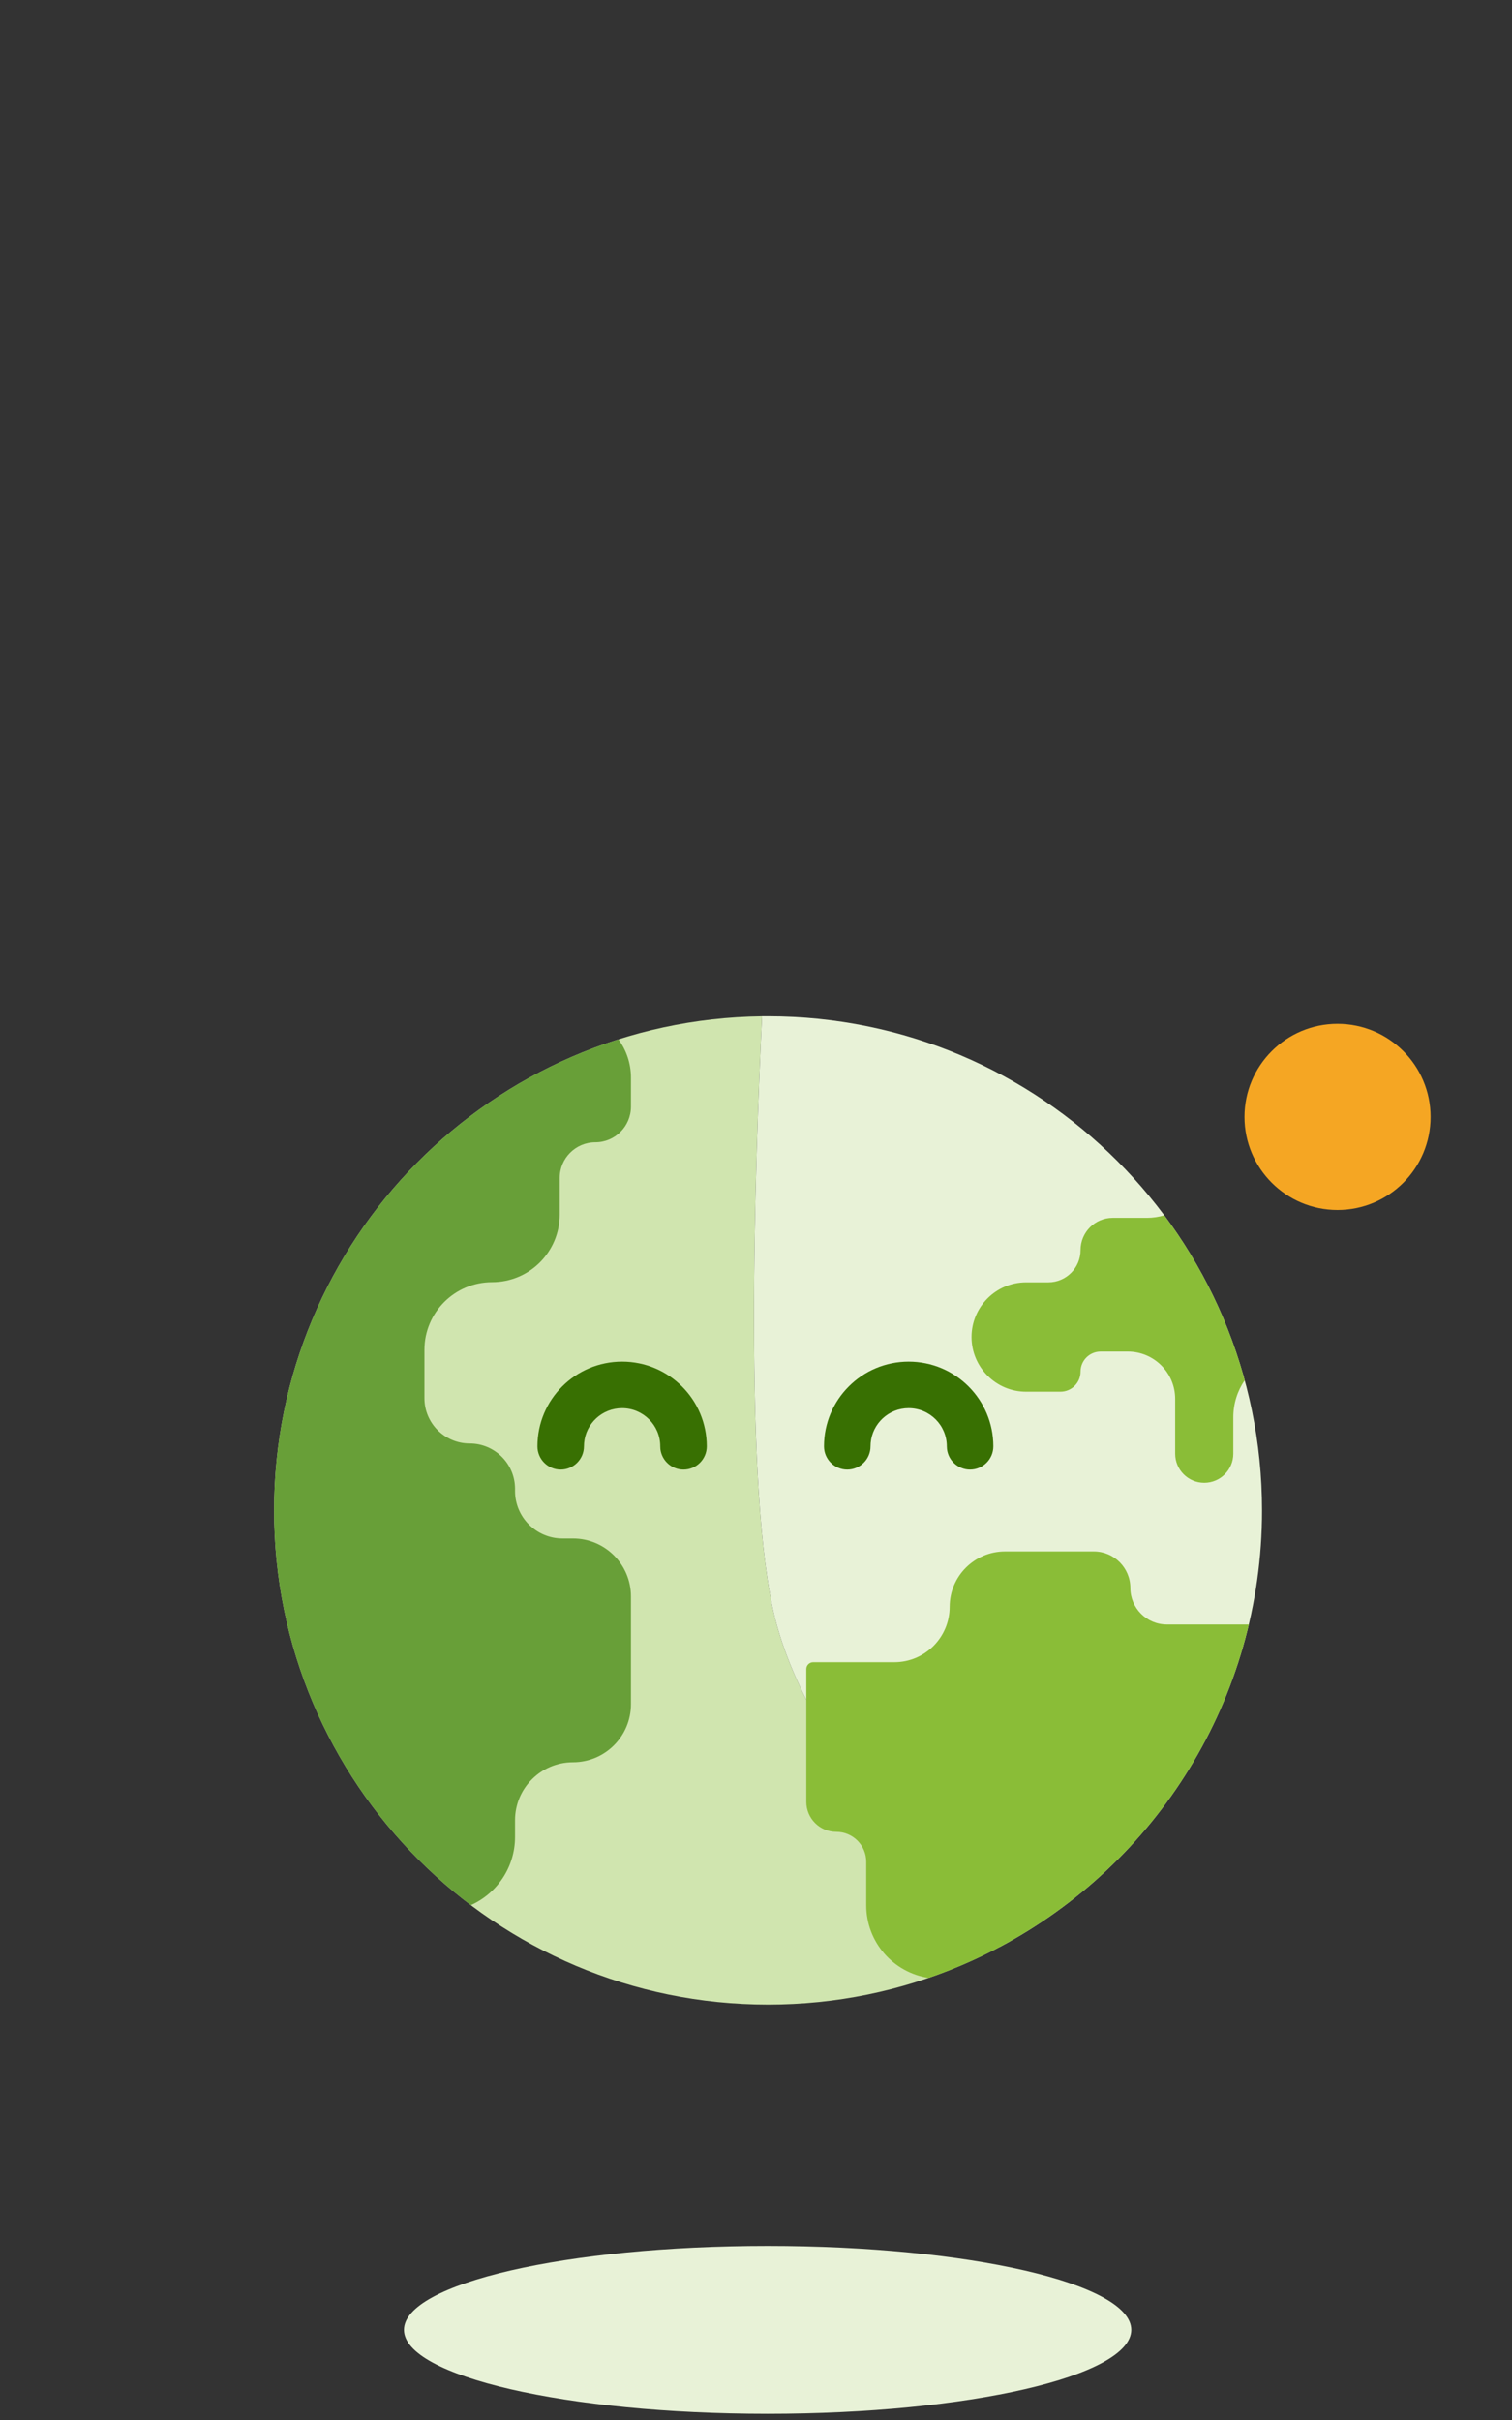 <svg width="65" height="104" viewBox="0 0 65 104" fill="none" xmlns="http://www.w3.org/2000/svg">
<rect x="0" y="0" width="65" height="104" fill="#333333" stroke="none"/>
<path fill-rule="evenodd" clip-rule="evenodd" d="M48.633 100.126C48.633 102.118 41.634 103.734 33 103.734C24.367 103.734 17.367 102.118 17.367 100.126C17.367 98.134 24.367 96.519 33 96.519C41.634 96.519 48.633 98.134 48.633 100.126Z" fill="#E8F2D7"/>
<path d="M33.019 86.147C44.747 86.147 54.254 76.639 54.254 64.911C54.254 73.041 49.685 80.104 42.975 83.673C42.322 83.07 35.05 76.247 33.342 69.636C31.937 64.2 32.467 49.671 32.76 43.677C21.151 43.816 11.783 53.27 11.783 64.911C11.783 76.639 21.291 86.147 33.019 86.147Z" fill="#D0E5AF"/>
<path d="M42.975 83.673C42.322 83.07 35.05 76.247 33.342 69.636C31.937 64.2 32.467 49.671 32.76 43.677C32.846 43.676 32.932 43.676 33.018 43.676C44.746 43.676 54.254 53.183 54.254 64.911C54.254 73.041 49.685 80.104 42.975 83.673Z" fill="#E8F2D7"/>
<path d="M26.587 44.667C26.924 45.128 27.124 45.696 27.124 46.311V47.559C27.124 48.405 26.439 49.09 25.593 49.09C24.747 49.09 24.062 49.776 24.062 50.621V52.194C24.062 53.8 22.76 55.102 21.154 55.102C19.548 55.102 18.246 56.404 18.246 58.01V60.086C18.246 61.162 19.118 62.034 20.194 62.034C21.269 62.034 22.141 62.906 22.141 63.981V64.075C22.141 65.202 23.055 66.116 24.182 66.116H24.633C26.009 66.116 27.124 67.231 27.124 68.607V73.241C27.124 74.617 26.009 75.733 24.633 75.733C23.257 75.733 22.141 76.848 22.141 78.224V78.942C22.141 80.249 21.361 81.373 20.241 81.874C15.104 77.998 11.783 71.842 11.783 64.911C11.783 55.426 18.003 47.392 26.587 44.667Z" fill="#689F38"/>
<path d="M53.686 69.813H50.163C49.296 69.813 48.593 69.11 48.593 68.243C48.593 67.376 47.89 66.673 47.023 66.673H43.205C41.891 66.673 40.825 67.739 40.825 69.054C40.825 70.368 39.759 71.434 38.444 71.434H34.957C34.795 71.434 34.663 71.565 34.663 71.727V77.436C34.663 78.147 35.24 78.724 35.951 78.724C36.663 78.724 37.239 79.3 37.239 80.012V81.88C37.239 83.462 38.402 84.772 39.92 85.001C46.749 82.655 52.005 76.925 53.686 69.813Z" fill="#8ABD37"/>
<path d="M50.052 52.228C51.616 54.325 52.802 56.721 53.509 59.315C53.2 59.767 53.019 60.315 53.019 60.904V62.474C53.019 63.164 52.459 63.724 51.769 63.724C51.079 63.724 50.52 63.164 50.52 62.474V60.118C50.52 58.995 49.609 58.084 48.486 58.084H47.314C46.838 58.084 46.452 58.47 46.452 58.947C46.452 59.423 46.066 59.809 45.589 59.809H44.109C42.815 59.809 41.766 58.753 41.766 57.459C41.766 56.165 42.815 55.109 44.109 55.109H45.066C45.831 55.109 46.452 54.488 46.452 53.723C46.452 52.957 47.072 52.337 47.838 52.337H49.31C49.568 52.337 49.817 52.299 50.052 52.228Z" fill="#8ABD37"/>
<path d="M26.744 58.516C28.754 58.516 30.384 60.146 30.384 62.156C30.384 62.708 29.936 63.156 29.384 63.156C28.871 63.156 28.448 62.77 28.39 62.273L28.384 62.156C28.384 61.25 27.649 60.516 26.744 60.516C25.885 60.516 25.181 61.175 25.11 62.015L25.104 62.156C25.104 62.708 24.656 63.156 24.104 63.156C23.551 63.156 23.104 62.708 23.104 62.156C23.104 60.146 24.733 58.516 26.744 58.516Z" fill="#387002"/>
<path d="M39.063 58.516C41.074 58.516 42.703 60.146 42.703 62.156C42.703 62.708 42.256 63.156 41.703 63.156C41.191 63.156 40.768 62.77 40.71 62.273L40.703 62.156C40.703 61.25 39.969 60.516 39.063 60.516C38.205 60.516 37.501 61.175 37.429 62.015L37.423 62.156C37.423 62.708 36.976 63.156 36.423 63.156C35.871 63.156 35.423 62.708 35.423 62.156C35.423 60.146 37.053 58.516 39.063 58.516Z" fill="#387002"/>
<path fill-rule="evenodd" clip-rule="evenodd" d="M53.5 48C53.5 45.791 55.291 44 57.5 44C59.709 44 61.5 45.791 61.5 48C61.5 50.209 59.709 52 57.5 52C55.291 52 53.5 50.209 53.5 48Z" fill="#F5A623"/>
</svg>
